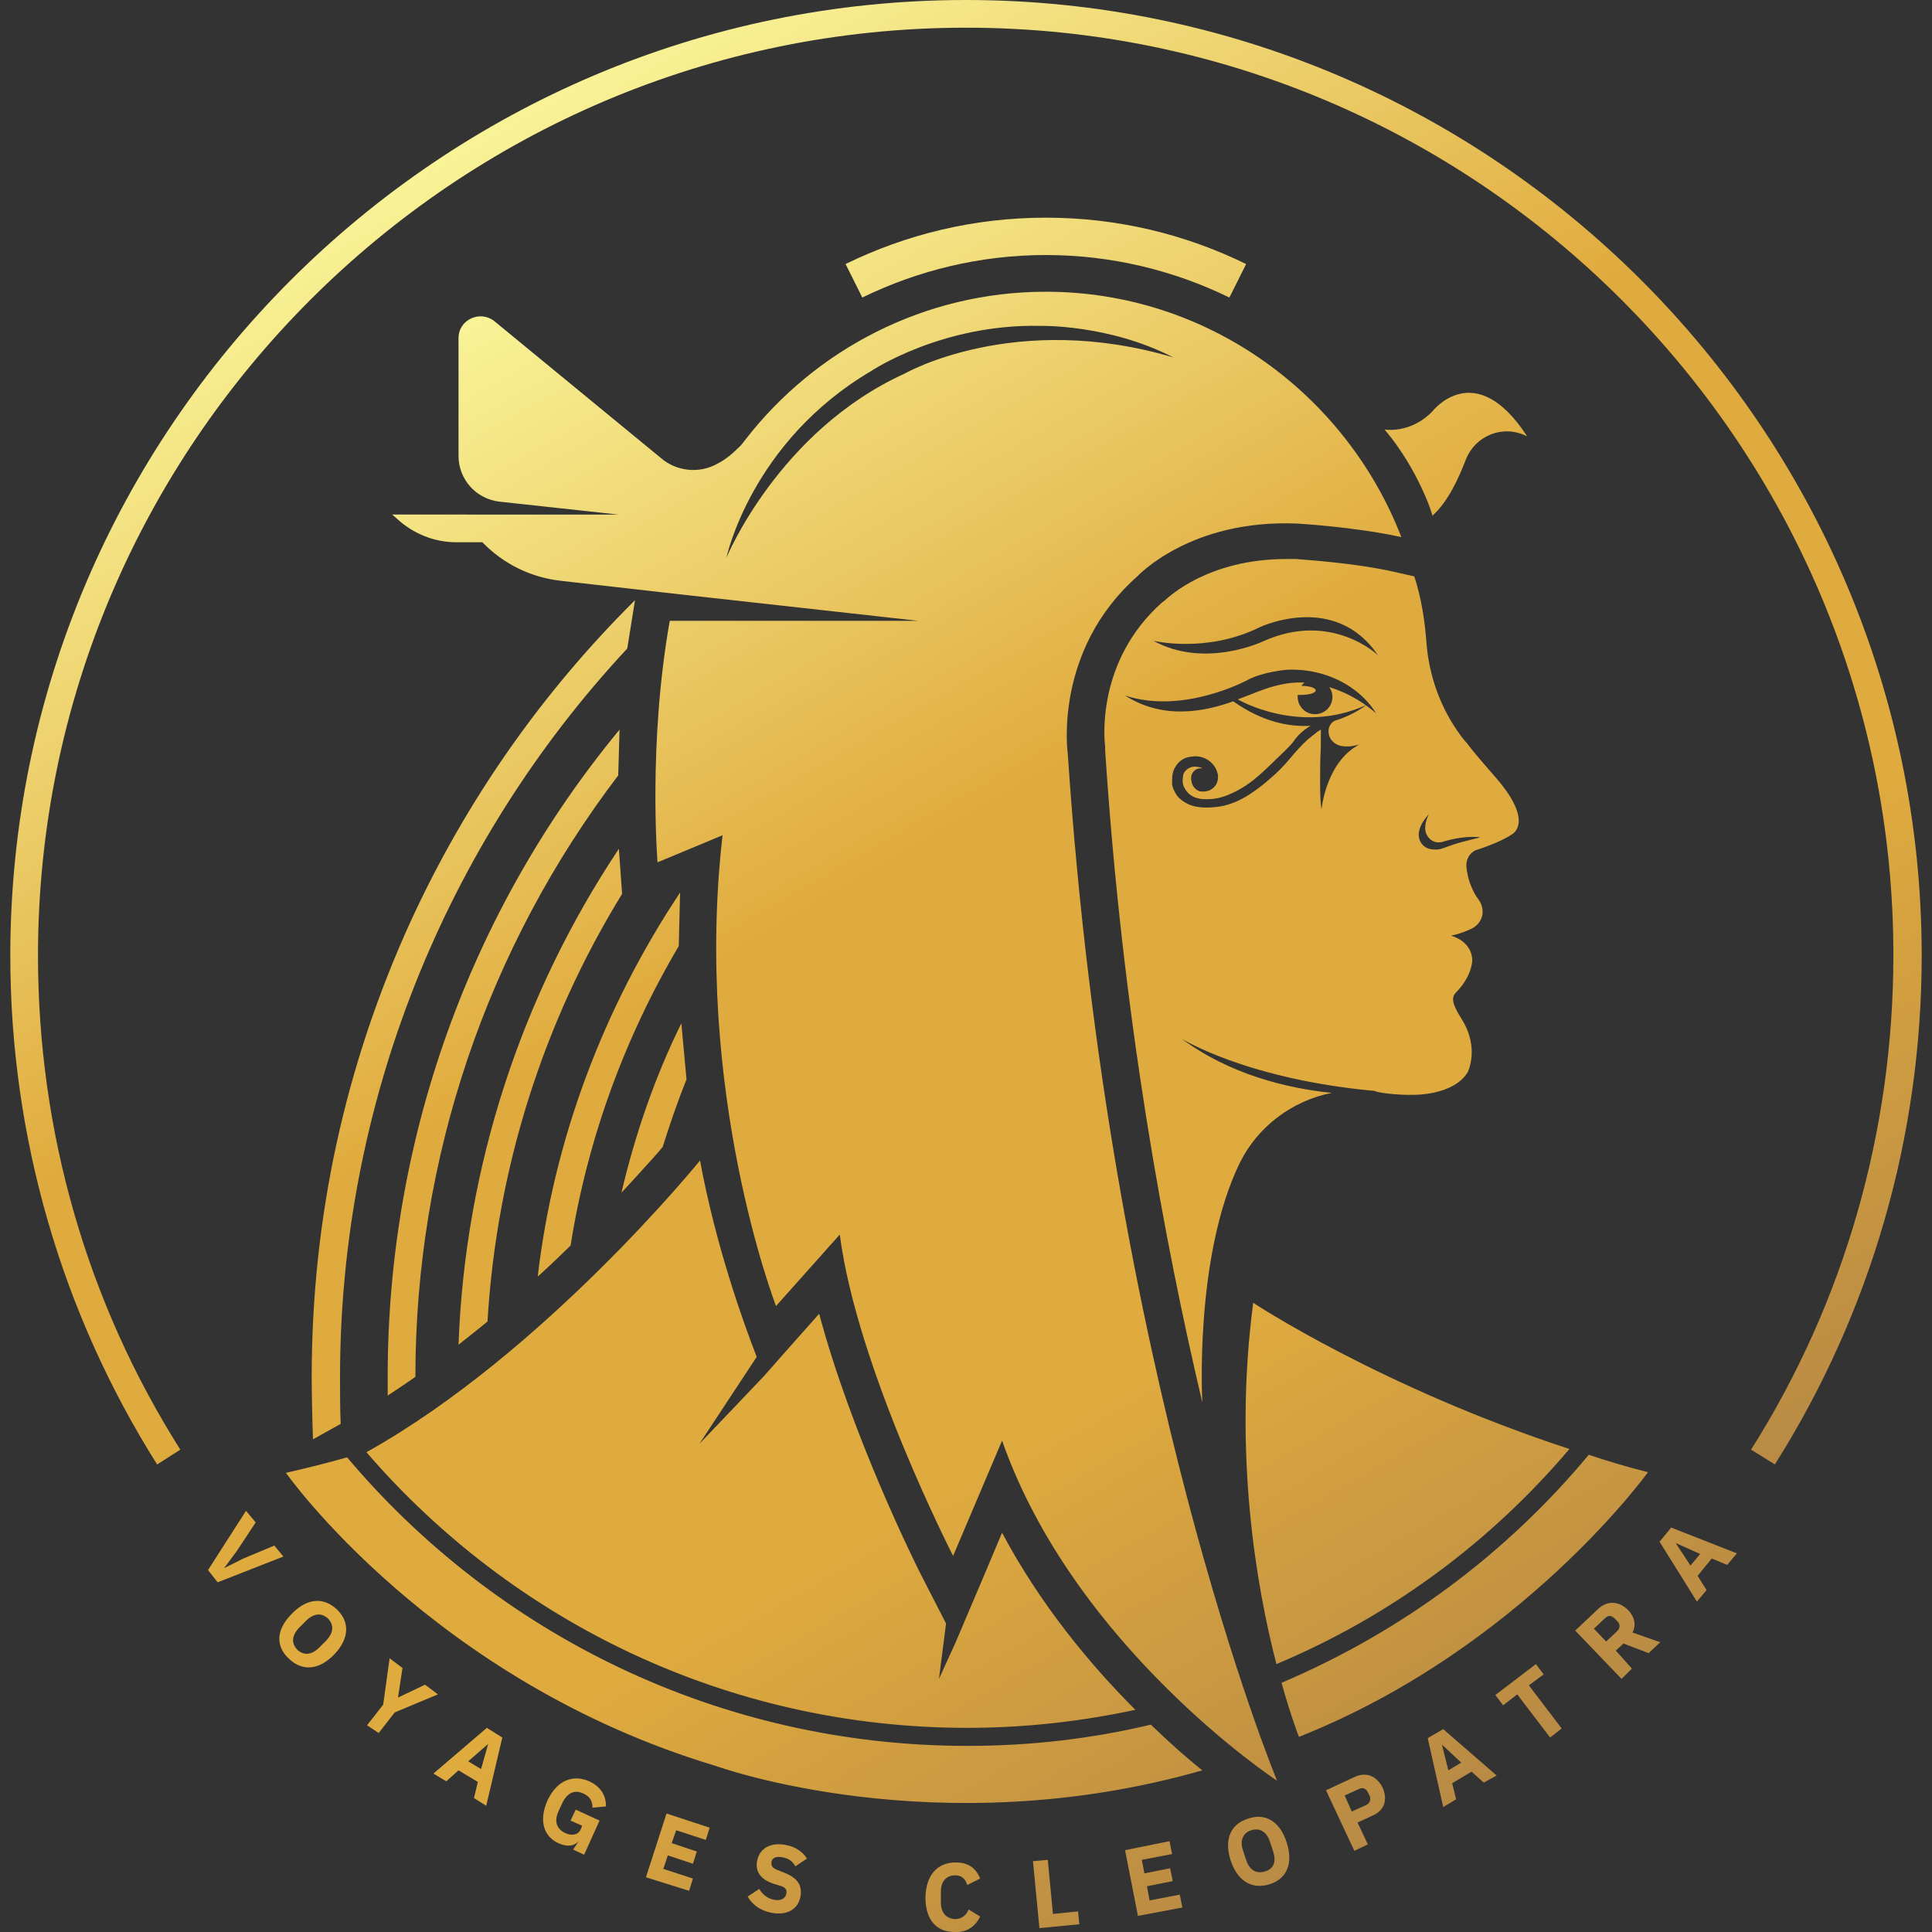 <?xml version="1.0" encoding="utf-8"?>
<!-- Generator: Adobe Illustrator 25.4.1, SVG Export Plug-In . SVG Version: 6.00 Build 0)  -->
<svg version="1.1" id="Layer_1" xmlns="http://www.w3.org/2000/svg" xmlns:xlink="http://www.w3.org/1999/xlink" x="0px" y="0px"
	 viewBox="0 0 300 300" style="enable-background:new 0 0 300 300;" xml:space="preserve">
<rect x="0" y="0" width="300" height="300" fill="#333333" stroke="none"/>
<style type="text/css">
	.st0{fill:url(#SVGID_1_);}
	.st1{fill:url(#SVGID_00000133518047533859869190000000851319282790089105_);}
</style>
<g>
	<g>
		<linearGradient id="SVGID_1_" gradientUnits="userSpaceOnUse" x1="75.79" y1="19.917" x2="215.613" y2="262.098">
			<stop  offset="0" style="stop-color:#F9F397"/>
			<stop  offset="0.383" style="stop-color:#E0AB3E"/>
			<stop  offset="0.696" style="stop-color:#E0AB3E"/>
			<stop  offset="1" style="stop-color:#B88A44"/>
		</linearGradient>
		<path class="st0" d="M24.4,227.4c-14.9-23.6-22.8-51-22.8-79C1.6,66.6,68.2,0,150,0s148.4,66.6,148.4,148.4
			c0,28.1-7.9,55.4-22.8,79l-3.7-2.3c14.5-22.9,22.1-49.5,22.1-76.7C294.1,69,229.4,4.3,150,4.3S5.9,69,5.9,148.4
			c0,27.3,7.6,53.8,22.1,76.7L24.4,227.4z"/>
	</g>
	
		<linearGradient id="SVGID_00000128473282072114381860000007982876397935231397_" gradientUnits="userSpaceOnUse" x1="73.335" y1="49.356" x2="211.15" y2="288.059">
		<stop  offset="0" style="stop-color:#F9F397"/>
		<stop  offset="0.383" style="stop-color:#E0AB3E"/>
		<stop  offset="0.696" style="stop-color:#E0AB3E"/>
		<stop  offset="1" style="stop-color:#B88A44"/>
	</linearGradient>
	<path style="fill:url(#SVGID_00000128473282072114381860000007982876397935231397_);" d="M32.3,243.8l5.9-9.2l1.5,1.8l-2.9,4.4
		l-2,2.7l0,0l3-1.5l4.8-2l1.4,1.7l-10.2,4L32.3,243.8z M45.3,250.6c2.4-2.5,5-2.6,7-0.7c2,1.9,2,4.5-0.4,7c-2.4,2.5-5,2.6-7,0.7
		C42.8,255.7,42.8,253.1,45.3,250.6z M49.6,255.8l1.1-1.1c1.1-1.2,1.2-2.4,0.2-3.4c-1-0.9-2.2-0.8-3.4,0.4l-1.1,1.1
		c-1.1,1.2-1.2,2.4-0.2,3.4C47.2,257.1,48.4,257,49.6,255.8z M57,267.9l2.5-3.2l1-7.2l2,1.5l-0.7,4.6l0,0l4.2-2l2,1.5l-6.7,2.8
		l-2.5,3.2L57,267.9z M73.6,279.2l0.6-2.5l-3-1.8l-1.9,1.7l-2-1.2l8.3-7.1l2.4,1.5l-2.5,10.6L73.6,279.2z M75.8,270.8L75.8,270.8
		l-3.1,2.7l2,1.2L75.8,270.8z M90,285.7L90,285.7c-0.6,0.9-1.8,1.2-3.3,0.5c-2.2-1-3.1-3.4-1.7-6.6c1.5-3.2,4-4.1,6.5-3
		c1.7,0.8,2.6,2.1,2.6,3.9l-2.1,0.2c0-0.9-0.3-1.7-1.4-2.2c-1.3-0.6-2.4-0.2-3.2,1.3l-0.7,1.5c-0.7,1.6-0.2,2.7,1,3.3
		c1,0.5,2.1,0.4,2.5-0.6l0.2-0.5l-1.8-0.8l0.8-1.7l3.7,1.7l-2.4,5.3l-1.7-0.8L90,285.7z M100.3,291.5l3.2-9.9l6.7,2.2l-0.6,1.9
		l-4.6-1.5l-0.7,2l3.9,1.3l-0.6,1.9l-3.9-1.3l-0.7,2.1l4.6,1.5l-0.6,1.9L100.3,291.5z M116.1,294.5l1.8-1.2c0.5,0.9,1.3,1.5,2.3,1.7
		c1.1,0.2,1.7-0.2,1.9-0.9c0.1-0.6,0-1-1-1.3l-1-0.3c-2.1-0.7-2.9-2-2.5-3.7c0.4-1.8,2.1-2.8,4.5-2.3c1.5,0.3,2.6,1.1,3.2,2.1
		l-1.8,1.2c-0.4-0.7-0.9-1.2-2-1.4c-1-0.2-1.6,0.1-1.7,0.7c-0.1,0.7,0.2,1,1,1.3l1,0.4c2,0.8,2.8,1.9,2.5,3.7c-0.4,2-2.1,3-4.6,2.5
		C117.9,296.6,116.8,295.7,116.1,294.5z M143.7,294.6c0.1-3.5,1.9-5.4,4.7-5.4c1.9,0,3.1,0.8,3.8,2.5l-2,1c-0.3-0.9-0.8-1.5-1.9-1.5
		c-1.3,0-2.2,0.9-2.2,2.5l0,1.7c0,1.6,0.8,2.5,2.2,2.6c1.1,0,1.8-0.7,2.1-1.5l1.8,1.1c-0.8,1.6-2.1,2.5-4,2.4
		C145.4,300,143.7,298.1,143.7,294.6z M161.4,299.4l-1-10.4l2.3-0.2l0.8,8.4l3.9-0.4l0.2,2L161.4,299.4z M176.7,297.5l-2-10.2
		l6.9-1.4l0.4,2l-4.7,0.9l0.4,2.1l4-0.8l0.4,2l-4,0.8l0.4,2.2l4.7-0.9l0.4,2L176.7,297.5z M191.1,288.9c-1.1-3.4,0.1-5.7,2.7-6.5
		c2.6-0.9,4.9,0.3,6,3.7c1.1,3.4-0.1,5.7-2.7,6.5C194.5,293.4,192.2,292.2,191.1,288.9z M197.7,287.5l-0.5-1.5
		c-0.5-1.6-1.6-2.2-2.9-1.8c-1.3,0.4-1.8,1.6-1.3,3.1l0.5,1.5c0.5,1.6,1.6,2.2,2.9,1.8C197.8,290.2,198.2,289.1,197.7,287.5z
		 M210.3,287.4l-4.4-9.4l4.5-2.1c1.8-0.8,3.4-0.1,4.3,1.7c0.8,1.8,0.3,3.5-1.5,4.3l-2.4,1.1l1.6,3.4L210.3,287.4z M209.9,281.3
		l2.2-1c0.6-0.3,0.8-0.8,0.6-1.4l-0.3-0.6c-0.3-0.6-0.8-0.8-1.4-0.5l-2.2,1L209.9,281.3z M230.4,276.8l-1.9-1.7l-3,1.8l0.6,2.5
		l-2,1.2l-2.4-10.7l2.4-1.4l8.3,7.2L230.4,276.8z M223.9,270.9L223.9,270.9l1,4l2-1.2L223.9,270.9z M237.4,261.7l5.1,6.7l-1.8,1.4
		l-5.1-6.7l-2.2,1.7l-1.2-1.6l6.3-4.8l1.2,1.6L237.4,261.7z M253.4,259.1l-1.6,1.6l-7.2-7.5l3.6-3.4c1.4-1.3,3.2-1.2,4.6,0.2
		c1,1,1.3,2.3,0.7,3.5l4.3,1.5l-1.8,1.7l-3.9-1.5l-1.2,1.1L253.4,259.1z M251.1,253.3c0.5-0.5,0.5-1,0.1-1.5l-0.5-0.5
		c-0.5-0.5-1-0.5-1.5,0l-1.7,1.6l1.9,2L251.1,253.3z M268.2,243l-2.4-1l-2.2,2.7l1.4,2.2l-1.5,1.8l-5.8-9.3l1.8-2.2l10.2,4
		L268.2,243z M260.2,239.6L260.2,239.6l2.3,3.5l1.5-1.8L260.2,239.6z M155.6,238l-2.4,5.7l-4.8,11.3l-2.6,5.7l1.1-8.6l-4.1-8
		c-0.5-1-10.5-21-15.6-40.1c-3.4,3.8-8.5,9.6-8.5,9.6s-7.4,7.8-10.1,10.6l8.9-13.5c-2.1-5.4-6.4-17.4-8.8-30.5
		c0,0-24.2,29.9-51.8,45.3c22.6,26.2,56,42.8,93.3,42.8c9,0,17.7-1,26.1-2.8C169.2,258.4,161.5,249.1,155.6,238z M102.9,178.1
		c1.1-3.5,2.3-7,3.7-10.5l-0.8-8.7c-4.1,8.3-7.2,17.3-9.3,26.3C96.5,185.2,101.6,179.7,102.9,178.1z M88.6,193.4
		c2.6-16.4,8.3-32.1,16.8-46.5l0.2-8.3c-11.9,17.9-19.6,38.3-22.1,59.6C83.6,198.2,87.2,194.8,88.6,193.4z M96.2,113.3
		C72.9,141.5,60.2,177,60.2,213.7c0,1.1,0,2,0,3c0,0,2.9-1.9,4.3-2.9c0-33.9,11.1-66.6,31.5-93.4 M75.7,205.2
		c1.4-23.6,8.6-46.4,20.9-66.4l-0.5-7c-15.2,22.8-23.9,49.5-24.9,77C71.2,208.8,74.4,206.3,75.7,205.2z M133.9,46.2
		c8.6-4.2,18.3-6.6,28.5-6.6c10.2,0,19.9,2.4,28.5,6.6l2.6-5.2c-9.4-4.6-19.9-7.2-31.1-7.2c-11.2,0-21.7,2.6-31.1,7.2L133.9,46.2z
		 M162.4,45.3c-18.9,0-35.8,9-46.6,22.9c-0.3,0.4-0.6,0.8-0.9,1.1c-1.2,1.2-2.3,2.1-3.5,2.7c-2.8,1.6-6.4,1.2-8.8-0.9L76.8,49.9
		c-2.2-1.8-5.6-0.3-5.6,2.6v18.3c0,3.6,2.7,6.7,6.4,7.1l18.4,2H60.9l0.8,0.7c2.5,2.3,5.8,3.6,9.1,3.6h4.1c3.3,3.4,7.6,5.5,12.3,6
		l17.6,2l37.8,4.2h-38.6c-3.4,19.1-1.9,37.5-1.9,37.5l10.1-4.2c-4.6,39.8,8.3,73.1,8.3,73.1l9.9-11.1c2.7,20.9,17.6,49.9,17.6,49.9
		l7.6-17.9c11.2,31.9,42.2,52.5,42.7,52.8c-0.3-0.7-26.1-63.3-32.5-159.5c0,0-2.3-15.9,10.8-27.5c0,0,8.2-8.9,24.8-8.2
		c0,0,8.9,0.5,16.2,2.1C209,61.2,187.5,45.3,162.4,45.3z M140.5,58c-19.6,8.9-27.7,28.6-27.7,28.6s3.8-18,22.5-29
		c0,0,10.9-7.3,26.1-7c0,0,10.7-0.3,20.8,4.9C157.6,48.2,140.5,58,140.5,58z M52.9,221.1c-0.1-2.1-0.1-5.3-0.1-7.3
		c0-42.1,16.1-82.5,44.6-113.1l1.2-7.5c-14.5,14.4-26.2,31.1-34.8,49.8c-10.2,22.3-15.4,46.1-15.4,70.8c0,2.5,0.1,7.2,0.2,9.7
		L52.9,221.1z M227.6,71.4c1.5-3.8,5.8-5.5,9.4-3.7c0,0,0.1,0,0.1,0c-8.1-12.4-14.7-3.8-14.7-3.8c-3.4,3.5-7.4,2.8-7.4,2.8
		c5.2,6.1,7.6,13.5,7.4,13.4C224.9,77.9,226.6,74,227.6,71.4z M150.2,271.1c-38.6,0-73.2-17.4-96.3-44.8c-3.2,0.9-6.4,1.7-9.5,2.4
		c0,0,22.7,32.3,66.7,45.5c0,0,34.3,12.5,75.6,0.7c-2.4-1.9-5.1-4.3-8-7.1C169.5,270,160,271.1,150.2,271.1z M243.7,225
		c-29.3-9.6-49.1-22.7-49.1-22.7c-3.1,23.4,0.5,44.1,3.6,56.1C215.9,251,231.5,239.4,243.7,225z M199,261.3c1.5,5.4,2.7,8.4,2.7,8.4
		c34.5-13.7,54.2-41.1,54.2-41.1c-3.2-0.8-6.2-1.7-9.2-2.7C233.9,241.3,217.6,253.4,199,261.3z M60.2,216.7 M219.6,170
		c0,0,6.1,0.1,8.3-3.5c0,0,1.9-3.7-0.9-8.2c-0.7-1.2-2-3-1-4.1c1.7-1.7,2.3-3.3,2.5-4.3c0.2-0.7,0.1-1.4-0.1-2
		c-0.8-2.1-3.1-2.6-3.1-2.6s1.5-0.3,3-1c1.9-0.8,2.5-2.9,1.3-4.6c-0.9-1.2-1.7-3-1.9-5.1c-0.1-1.1,0.5-2.2,1.5-2.6
		c0,0,3.6-1.1,5.5-2.4c0,0,3.7-1.7-2.3-8.7c-1.4-1.6-2.7-3.1-4-4.7l-0.7-0.9c-0.3-0.3-0.6-0.7-0.9-1.1c-3.1-4.2-4.9-9.2-5.3-14.4
		c-0.2-2.7-0.7-6.8-1.9-10.3l-3.1-0.7c-6.6-1.5-14.7-1.9-15.2-2c-0.5,0-1,0-1.5,0c-12.2,0-18.3,5.9-18.9,6.4l-0.1,0.1l-0.3,0.2
		c-10.4,9.2-9,21.6-8.9,22.4l0,0.2l0,0.3c2.7,41.5,9.2,76.4,15.1,101.4c0,0-1.3-22.6,5.8-37.2c2.8-5.7,8.2-9.7,14.3-10.9
		c-7-0.7-15.9-2.9-23.3-8.4c0,0,10.1,6.3,30,8.1C213.5,169.6,216.9,170.1,219.6,170z M206.9,108.2c0,1.5-1.2,2.7-2.7,2.7
		c-1.5,0-2.7-1.2-2.7-2.7c0-0.1,0-0.2,0-0.3c0.2,0,0.4,0,0.6,0c1.2,0,2.2-0.3,2.2-0.7c0-0.4-1-0.7-2.2-0.7c0,0,0,0,0,0
		c0.1-0.2,0.3-0.4,0.5-0.5c-1.5-0.1-3.2,0.1-4.9,0.6c-0.8,0.2-1.6,0.5-2.4,0.8c-0.7,0.3-1.8,0.7-3.1,1.2c0,0,0,0,0,0
		c0,0,9.5,5.6,19.9,0.9c0,0-1.8,1.5-4.8,2.4c0,0,0,0,0,0c0,0-0.6,0.2-0.9,1c-0.2,0.6-0.1,1.3,0.2,1.8c0.4,0.6,1.1,1.3,2.8,1.2
		c0.4,0,0.9-0.1,1.3-0.2c0.2,0,0.4-0.1,0.6-0.2c-5.4,2.6-6.1,10.2-6.1,10.2l0,0c-0.3-1.9-0.2-5-0.2-6.9c0-1.1,0.1-2.2,0.1-3.3
		c0-0.7,0-1.4,0-2.2c-0.2,0.1-0.3,0.2-0.5,0.3c-0.5,0.4-1,0.8-1.5,1.2c-1,0.9-1.9,1.9-2.8,3c-1,1.2-2.1,2.3-3.3,3.3
		c-0.8,0.7-1.7,1.4-2.6,2c-1.3,0.9-2.7,1.6-4.3,2c-0.9,0.2-1.8,0.3-2.8,0.3c-0.8,0-1.5-0.1-2.2-0.3c-0.9-0.3-1.7-0.8-2.3-1.5
		c-0.4-0.6-0.8-1.3-0.8-2c0-0.9,0-1.7,0.5-2.5c0.5-0.9,1.4-1.5,2.4-1.6c0.6-0.1,1.2-0.1,1.8,0.1c1.2,0.4,2.1,1.3,2.4,2.6
		c0.1,0.5,0,1.1-0.2,1.5c-0.4,0.8-1.3,1.3-2.3,1.2c-0.4,0-0.9-0.2-1.3-0.8c-0.3-0.5-0.4-1.1-0.3-1.7c0.2-0.6,0.7-1.1,1.4-1.1
		c0.1,0,0.1,0,0.2,0c0,0,0,0,0-0.1c-0.2,0-0.3-0.1-0.5-0.1c-0.6-0.1-1.1-0.1-1.7,0.3c-0.4,0.3-0.7,0.7-0.7,1.2
		c-0.1,0.5-0.1,1,0.1,1.5c0.5,1.1,1.3,1.7,2.4,1.9c0.4,0.1,0.9,0.1,1.3,0.1c1.2,0,2.4-0.3,3.5-0.8c1.4-0.6,2.7-1.4,3.9-2.4
		c1.6-1.3,3-2.8,4.5-4.2c1.1-1.1,1.2-1.2,1.7-1.9c0.1-0.2,0.3-0.3,0.4-0.5c0,0,0.8-0.9,2-1.6c-3.3,0.2-7.5-0.6-12-3.8
		c-4.2,1.5-10.7,3-16.8-0.9c9.1,3,19-2.4,19-2.4c2.4-1.3,6.1-1.6,6.1-1.6c4.3-0.2,8.6,1.2,11.8,4.2c0.8,0.8,1.5,1.6,2.1,2.6
		c0,0-2.9-2.8-7.3-4.1C206.7,107.1,206.9,107.6,206.9,108.2z M196.1,99.6c0,0-9,4.3-17-0.1c0,0,8.2,2,16.5-2.1
		c0,0,11.7-5.6,18.4,4.4C214,101.7,206.7,94.8,196.1,99.6z M225.8,131.1c-0.6,0.2-1.1,0.4-1.7,0.6c-0.3,0.1-0.8,0.3-1.5,0.2
		c-1.3,0-2.3-1-2.3-2.3c0-0.8,0.4-1.9,1.6-3.2c0,0-0.6,1-0.6,2.2c0,1.2,1,2.3,2.2,2.2c0.3,0,0.6-0.1,0.9-0.2
		c2.5-0.7,4.2-0.7,5.4-0.6C229.8,130.1,227.7,130.5,225.8,131.1z"/>
</g>
</svg>
